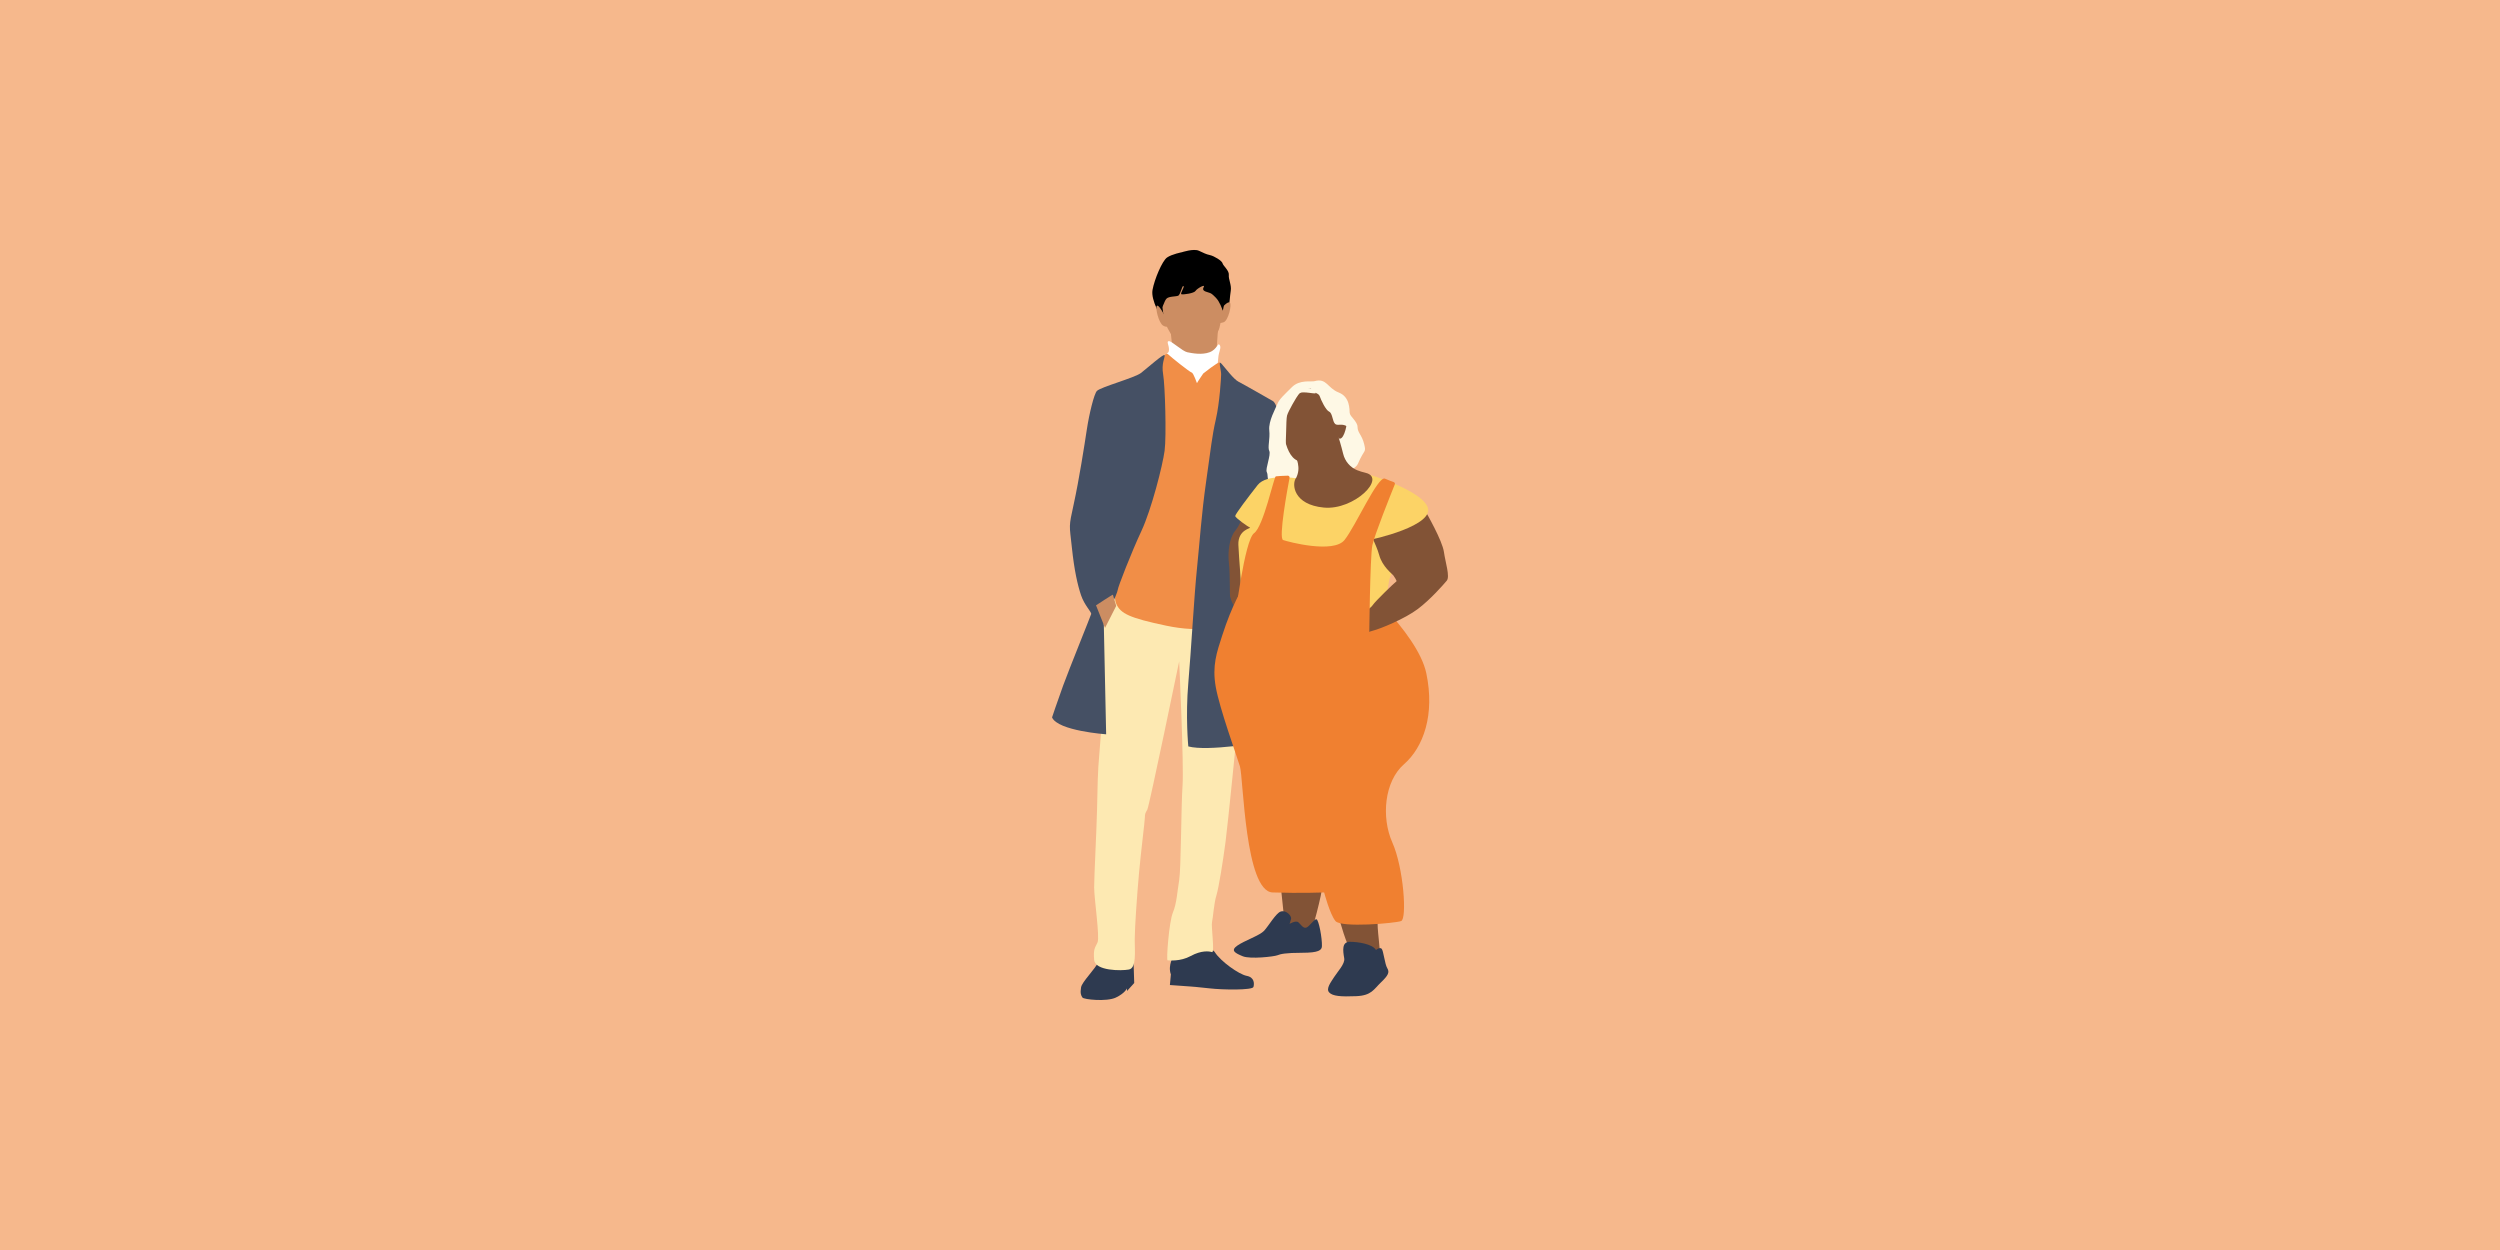 <?xml version="1.0" encoding="UTF-8"?>
<svg id="Layer_1" data-name="Layer 1" xmlns="http://www.w3.org/2000/svg" viewBox="0 0 1000 500">
  <defs>
    <style>
      .cls-1 {
        fill: #fcd366;
      }

      .cls-2 {
        fill: #f6b88c;
      }

      .cls-3 {
        fill: #f18e47;
      }

      .cls-4 {
        fill: #f08030;
      }

      .cls-5 {
        fill: #825336;
      }

      .cls-6 {
        fill: #fff;
      }

      .cls-7 {
        fill: #fde9b2;
      }

      .cls-8 {
        fill: #cc8d62;
      }

      .cls-9 {
        fill: #455064;
      }

      .cls-10 {
        fill: #2e3a50;
      }

      .cls-11 {
        fill: #fef8e5;
      }
    </style>
  </defs>
  <rect class="cls-2" y="0" width="1000" height="500"/>
  <g>
    <g>
      <path class="cls-10" d="M469.51,382.22s-2.51,3.86-1.16,7.54l-.39,4.25,8.11.58s2.9.19,7.92.77c5.02.58,17,.77,17.39-.58.39-1.35.39-3.86-2.7-4.44s-10.43-5.8-12.75-9.47c-2.32-3.67-16.42,1.35-16.42,1.35Z"/>
      <path class="cls-10" d="M439.76,384.15c-1.74,3.67-6.96,8.5-7.34,10.82-.39,2.32,0,3.28.58,4.06s9.66,1.74,13.33,0c3.67-1.74,4.44-3.67,4.44-3.67l.04,1.04,2.88-3.2-.32-9.93-13.61.89Z"/>
      <path class="cls-7" d="M446.93,237.11s-6.19,6.41-6.57,12.57c-.38,6.17.39,13.7.78,19.88.39,6.18-.58,23.19-1.35,31.3-.77,8.11-.77,14.68-.97,22.99-.19,8.31-1.16,26.66-1.16,31.11s2.32,19.9,1.35,22.03c-.97,2.13-1.74,2.51-1.35,6.96.39,4.44,10.82,4.44,13.91,3.86s2.32-7.15,2.32-11.98.97-18.36,1.74-26.86c.77-8.5,2.32-20.67,2.32-22.03s.19-1.74.97-3.09,12.75-59.32,12.75-59.32c0,0,1.93,41.54,1.35,49.66-.58,8.11-.58,33.23-1.35,37.87-.77,4.64-.97,9.27-2.51,12.95-1.55,3.67-2.7,19.13-2.13,19.13s5.02.58,9.27-1.74,7.34-1.93,8.5-1.55-.39-10.43,0-11.98c.39-1.55.77-7.54,1.74-10.63.97-3.09,2.7-14.1,3.67-21.45s4.64-44.63,4.64-44.63v-49.46l-47.92-5.6Z"/>
      <path d="M464.68,127.17s-4.44-6.96-3.67-11.21,3.86-11.59,5.8-12.95c1.93-1.35,5.99-2.13,5.99-2.13,0,0,4.64-1.55,6.76-.58,2.13.97,2.7,1.35,4.44,1.74,1.74.39,4.83,2.32,5.02,3.28s2.7,2.9,2.51,4.64c-.19,1.74,1.16,4.06.77,6.38-.39,2.32-.39,5.22-.97,6.57s-26.66,4.25-26.66,4.25Z"/>
      <path class="cls-8" d="M488.35,123.99c0-.58,2.61-3.57,3.57-2.99s-.58,7.34-2.51,7.92c-1.93.58-2.13,0-2.13,0l1.06-4.93Z"/>
      <path class="cls-8" d="M466.04,126.4c-.19,0-2.51-4.83-3.28-4.06-.77.77.77,6.96,2.51,7.92,1.74.97,1.93,0,1.93,0l-1.16-3.86Z"/>
      <path class="cls-8" d="M487.29,130.27l-.24,3.58-.53,7.82-4.83,2.7-12.75-5.6s-.25-2.15-.46-4.06c-.16-1.48-.31-2.82-.31-2.9l19.13-1.55Z"/>
      <path class="cls-8" d="M464.97,115.48c-.77,2.6.19,11.59,1.55,14.68,1.35,3.09,5.02,9.27,10.05,9.47,5.02.19,10.24-4.83,11.21-8.5.97-3.67,1.74-11.59.97-14.3-.77-2.7-6.09-8.4-10.53-8.21s-12.17,3.28-13.24,6.86Z"/>
      <path d="M464.39,123.02c.58.77,1.26-2.61,2.22-3.57s3.67-.77,4.64-1.16,1.55-4.25,2.13-3.86-1.55,3.09-.77,3.28,5.02-.39,5.6-1.35,4.06-2.9,3.28-1.55c-.77,1.35.39,1.74,1.74,2.13s1.55.58,3.09,2.13c1.55,1.55,2.56,4.54,2.73,5.07s.36-1.79.75-3.14c.39-1.35,2.7-5.6-2.51-10.05-5.22-4.44-13.52-5.99-16.04-4.64-2.51,1.35-8.31,4.06-8.69,8.69-.39,4.64,1.84,8.02,1.84,8.02Z"/>
      <path class="cls-6" d="M466.62,141.67c.19-.77.97-.19.97-1.93s-1.16-3.28,0-3.28,5.41,4.06,7.34,4.44c1.93.39,5.8,1.16,8.89,0,3.09-1.16,3.28-4.06,4.06-2.9s-.39,2.51-.58,5.22c-.19,2.7-.58,5.6-.58,5.6l-7.15,5.6s-9.66-4.06-9.66-4.25-3.28-8.5-3.28-8.5Z"/>
      <path class="cls-3" d="M464.49,144.76s1.55-4.25,2.7-3.09c1.16,1.16,8.69,7.15,9.47,7.34s2.13,4.44,2.13,4.25,2.51-3.86,2.51-3.86c0,0,5.8-4.64,6.57-4.44s1.55,6.76,1.55,6.76l-1.55,98.54s-6.76,3.09-21.45,0c-14.68-3.09-18.16-4.83-19.9-8.69-1.74-3.86,0-20.48,0-20.48l17.97-76.32Z"/>
      <path class="cls-9" d="M438.79,156.35c1.56-1.56,15.07-5.22,17.58-7.15,2.51-1.93,9.32-8.03,9.49-7.11.17.93-1.37,3.24-.6,7.69.77,4.44,1.35,24.73.58,30.53-.77,5.8-5.22,23.38-9.27,32.07-4.06,8.69-9.47,22.61-9.47,23.57s-5.58,13.6-5.58,13.6l.94,44.17s-19.32-1.35-21.64-6.76c0,0,2.13-6.38,4.44-12.75,2.32-6.38,11.01-27.82,11.21-28.6s-2.7-3.48-4.06-7.54-2.7-9.85-3.67-19.13c-.97-9.27-1.35-7.73.77-17.39s4.25-23.38,5.22-29.75,2.9-14.3,4.06-15.46Z"/>
      <path class="cls-8" d="M438.41,242.14l3.6,9.02,4.48-8.81s-1.32-4.27-1.32-4.47-6.76,4.25-6.76,4.25Z"/>
      <path class="cls-9" d="M488.45,149.59c0-1.75-1.35-5.8.19-4.06,1.55,1.74,4.83,6.18,6.76,7.15,1.93.97,12.37,6.96,13.72,7.73,1.35.77,2.7,4.64,3.48,14.68.77,10.05,1.93,45.41,2.13,50.82.19,5.41,0,31.11,0,31.11l-13.33-3.86s4.06,38.06,3.67,43.67c0,0-21.83,3.86-29.75,1.74,0,0-1.16-11.98,0-25.31,1.16-13.33,2.32-34.78,3.48-45.98,1.16-11.21,1.74-21.25,3.67-34.78,1.93-13.52,2.32-17.97,3.86-24.73,1.55-6.76,2.13-16.81,2.13-18.16Z"/>
      <path class="cls-8" d="M503.81,251.96c-1.99,2.99-4.35,5.44-4.35,10.27s-.77,9.85,0,9.85,2.7-.97,2.9-2.9,0-4.83.77-4.83,2.7,2.13,2.13,4.25c-.58,2.13-5.41,5.41-5.8,6.76s.39,2.32,1.74,1.93c1.35-.39,6.76-1.74,7.15-2.51s2.7-7.15,2.7-7.92-1.16-6.38-.97-8.89c.19-2.51.19-4.64.19-4.64,0,0-6.09-1.96-6.47-1.38Z"/>
    </g>
    <g>
      <path class="cls-5" d="M511.99,196.49c-2.39.25-5.96-2-7.47,1.14-1.51,3.14-6.16,4.25-6.79,6.26-.63,2.01-1.26,5.53-3.65,8.42-2.39,2.89-3.02,8.55-2.51,13.07.5,4.53.25,12.07.5,13.32.25,1.26,1.59,4.31,1.97,3.94.38-.38,2.59-4.93,2.59-5.81s.1-1.14.1-1.14c0,0-.02,0,.48-.63.5-.63.75-1.89.5-2.01s-.13-2.89-.13-3.27,17.22-33.94,17.22-33.94l-2.84.65Z"/>
      <path class="cls-11" d="M525.81,152.47c-1.23.35-5.91-.75-9.05,2.39-3.14,3.14-5.03,4.78-5.78,6.66s-3.65,6.91-3.27,10.56c.38,3.65-.75,6.79,0,8.3.75,1.51-1.63,7.16-1.01,8.42.63,1.26,0,2.89,1.13,3.9s32.68-1.01,35.32-7.16c2.64-6.16,3.39-4.27,2.51-7.92s-2.64-4.53-2.64-6.79-3.02-4.15-3.14-5.66c-.13-1.51.13-6.41-4.4-8.17-4.53-1.76-4.78-5.91-9.68-4.53Z"/>
      <path class="cls-5" d="M512.31,354.47l1.38,13.2,5.03,6.41h5.53s5.03-17.6,4.53-19.61c-.5-2.01-16.47,0-16.47,0Z"/>
      <path class="cls-5" d="M535.57,367.04s3.24,12.29,5.5,14.18,9.96,1.91,10.72,1.16c.75-.75-1.26-11.69-.63-14.71.63-3.02-15.59-.63-15.59-.63Z"/>
      <path class="cls-4" d="M497.16,235.07s-4.13,6.18-8.35,19.35c-2.07,6.46-4.02,11.82-2.51,20.36,1.51,8.55,8.3,27.28,9.68,31.8,1.38,4.53,2.01,50.03,13.07,50.4,11.06.38,20.61,0,20.61,0,0,0,2.26,8.67,4.53,11.44,2.26,2.77,23.88.88,26.27,0,2.39-.88,1.01-21.24-3.52-31.42-4.53-10.18-3.14-24.51,4.65-31.3,7.79-6.79,12.44-19.86,8.92-36.45-3.52-16.59-30.17-39.34-30.17-39.34l-43.18,5.17Z"/>
      <path class="cls-5" d="M535.06,168.06c.25-1.01,3.52-3.02,3.77-1.01.25,2.01-1.01,8.42-2.89,8.42s-.88-7.42-.88-7.42Z"/>
      <path class="cls-1" d="M518.42,191.3s-11.71-1.95-15.35,2.7c-3.65,4.65-8.98,11.65-8.98,12.4s5.28,4.4,5.91,4.65c.63.25-4.9.75-4.65,6.91.25,6.16,1.28,15.55.89,17.64-.39,2.09.49,3.73,7.53,4.86,7.04,1.13,31.05,3.65,32.93,4.53,1.89.88,14.46.25,16.59-2.14,2.14-2.39,1.29-10.4,3.47-13.37,1.31-1.79-4.1-15.42-8.61-25.98-2.88-6.73-9.52-11.1-16.84-11.01-2.07.03-4.24-.04-6.36-.25-4.4-.43-4.9.19-6.53-.93Z"/>
      <path class="cls-10" d="M537.7,383.38c-.57-3.22-1.01-6.66,2.26-6.66s9.05.88,10.43,3.27c0,0,1.51-1.26,2.26-.5s1.26,6.16,2.26,7.79.38,2.89-2.51,5.66c-2.89,2.77-3.77,5.28-9.93,5.53-6.16.25-9.43,0-10.81-1.51-1.38-1.51.75-4.15,2.01-6.16,1.26-2.01,4.4-5.28,4.02-7.42Z"/>
      <path class="cls-10" d="M515.83,369.55s2.51-1.51,3.52-.63c1.01.88,1.89,2.51,3.14,2.14s3.24-3.59,4.12-3.34,2.28,7.47,2.16,10.75c-.06,1.59-1.26,2.64-7.92,2.64s-8.67.5-9.93,1.01c-1.26.5-10.81,1.63-13.83.38-3.02-1.26-5.03-2.26-2.14-4.27,2.89-2.01,8.92-4.02,10.68-5.91,1.76-1.89,4.78-7.11,6.65-7.7,2.28-.73,4.41,1.8,4.16,2.93-.25,1.13-.63,2.01-.63,2.01Z"/>
      <path class="cls-5" d="M541.14,189.64c.88,1.01,12.82,3.96,16.6,6.22,3.77,2.26,10.14,4.75,11.65,7.27,1.51,2.51,7.54,13.2,8.17,17.6s2.51,9.93,1.13,11.56c-1.38,1.63-6.41,7.42-11.56,11.31s-14.96,7.92-17.97,8.67c-3.02.75-4.53,2.51-5.91,2.14s-6.41-4.27-7.42-4.02c-1.01.25-2.26-.75-3.65-.25-1.38.5-4.27,2.01-4.9,1.51s-1.38-1.51-.38-2.01c1.01-.5,4.15-2.14,5.28-2.26s2.01-.13,1.76-.63c-.25-.5-3.27-.88-4.15-.63-.88.25-4.9,1.13-5.78.88s-1.51-1.01-1.26-1.63c.25-.63,5.41-1.76,6.03-2.01s3.39,0,3.65,0-1.38-.88-2.26-1.26-7.54,0-7.79-.63c-.25-.63-.25-1.51.63-1.89s6.66-1.26,7.54-.75c.88.5,2.01.88,2.01.88,0,0-1.13-1.51-1.13-1.76s-5.66-.25-5.78-1.26c-.13-1.01,0-1.26.63-1.38s6.03-.13,6.79.25,3.14,3.77,3.77,4.27,5.66,4.65,7.16,4.9,4.27-1.38,5.15-2.77c.88-1.38,8.69-8.95,9.43-9.43.26-.17-1.01-2.08-1.26-2.39-.54-.67-4.4-3.52-5.66-8.17-1.26-4.65-4.65-9.68-4.02-12.44.63-2.77-9.3-3.77-9.43-6.54-.13-2.77,2.93-13.36,2.93-13.36Z"/>
      <path class="cls-1" d="M542.59,188.29s24.48,6.53,28.32,14.21c3.84,7.68-22.51,13.48-23.34,13.48s-14.11-10.16-14.11-10.16l9.13-17.53Z"/>
      <path class="cls-5" d="M546.22,189.12c-1.25-.29-2.32-.63-3.25-.99-2.88-1.13-4.99-3.62-5.71-6.63-.37-1.53-.85-3.28-1.32-4.89-.84-2.86-1.63-5.28-1.63-5.28l-16.84,10.06c.49.3,1.27,1.9,1.69,3.94.41,1.99.26,3.81-.66,5.74-.04.05-.09.1-.12.15-1.75,2.48-.99,10.67,11.15,11.81,12.14,1.14,25.2-11.93,16.7-13.9Z"/>
      <path class="cls-4" d="M515.08,190.26c.47-.02.83.4.74.86-.85,4.47-4.47,24.22-2.58,24.89,2.14.76,20.14,5.49,24.56,0,4.42-5.49,13.34-25.75,16.17-24.56,1.83.76,2.73,1.17,3.45,1.36.43.11.66.57.49.98-1.56,3.86-8.17,20.33-8.98,24.36-.92,4.58-1.25,37.42-1.25,37.42l-53.68-8.12s3.81-31.43,7.63-34.18c3.81-2.75,7.93-22.58,8.7-22.73.55-.11,3.28-.22,4.73-.27Z"/>
      <path class="cls-5" d="M513.38,168.12c-.65,2.56.75,17.85,8.3,16.34,7.54-1.51,12.57-6.66,13.58-9.3,1.01-2.64-.13-11.69-1.38-14.71-1.26-3.02-8.86-7.1-13.39-3.71-4.53,3.39-6.41,8.67-7.1,11.38Z"/>
      <path class="cls-11" d="M526.26,157c.81,1.15-5.54-1-6.67.51-1.13,1.51-4.26,6.92-4.76,8.68-.5,1.76-.26,11.8-.76,12.18s-2.51-4.78-2.01-9.18c.5-4.4,2.26-8.92,3.9-10.81,1.63-1.89,7.67-5.15,10.31-1.38Z"/>
      <path class="cls-11" d="M527.27,154.36s-3.39.25-2.89,1.51c.5,1.26,3.02,1.13,3.52,2.64.5,1.51,2.39,5.53,3.77,6.16,1.38.63,1.26,3.9,2.39,4.9,1.13,1.01,3.39-.75,5.53,1.76,2.14,2.51,3.77.13,2.51-1.63s-5.28-7.16-5.28-7.16c0,0-5.78-8.67-9.55-8.17Z"/>
    </g>
  </g>
</svg>
